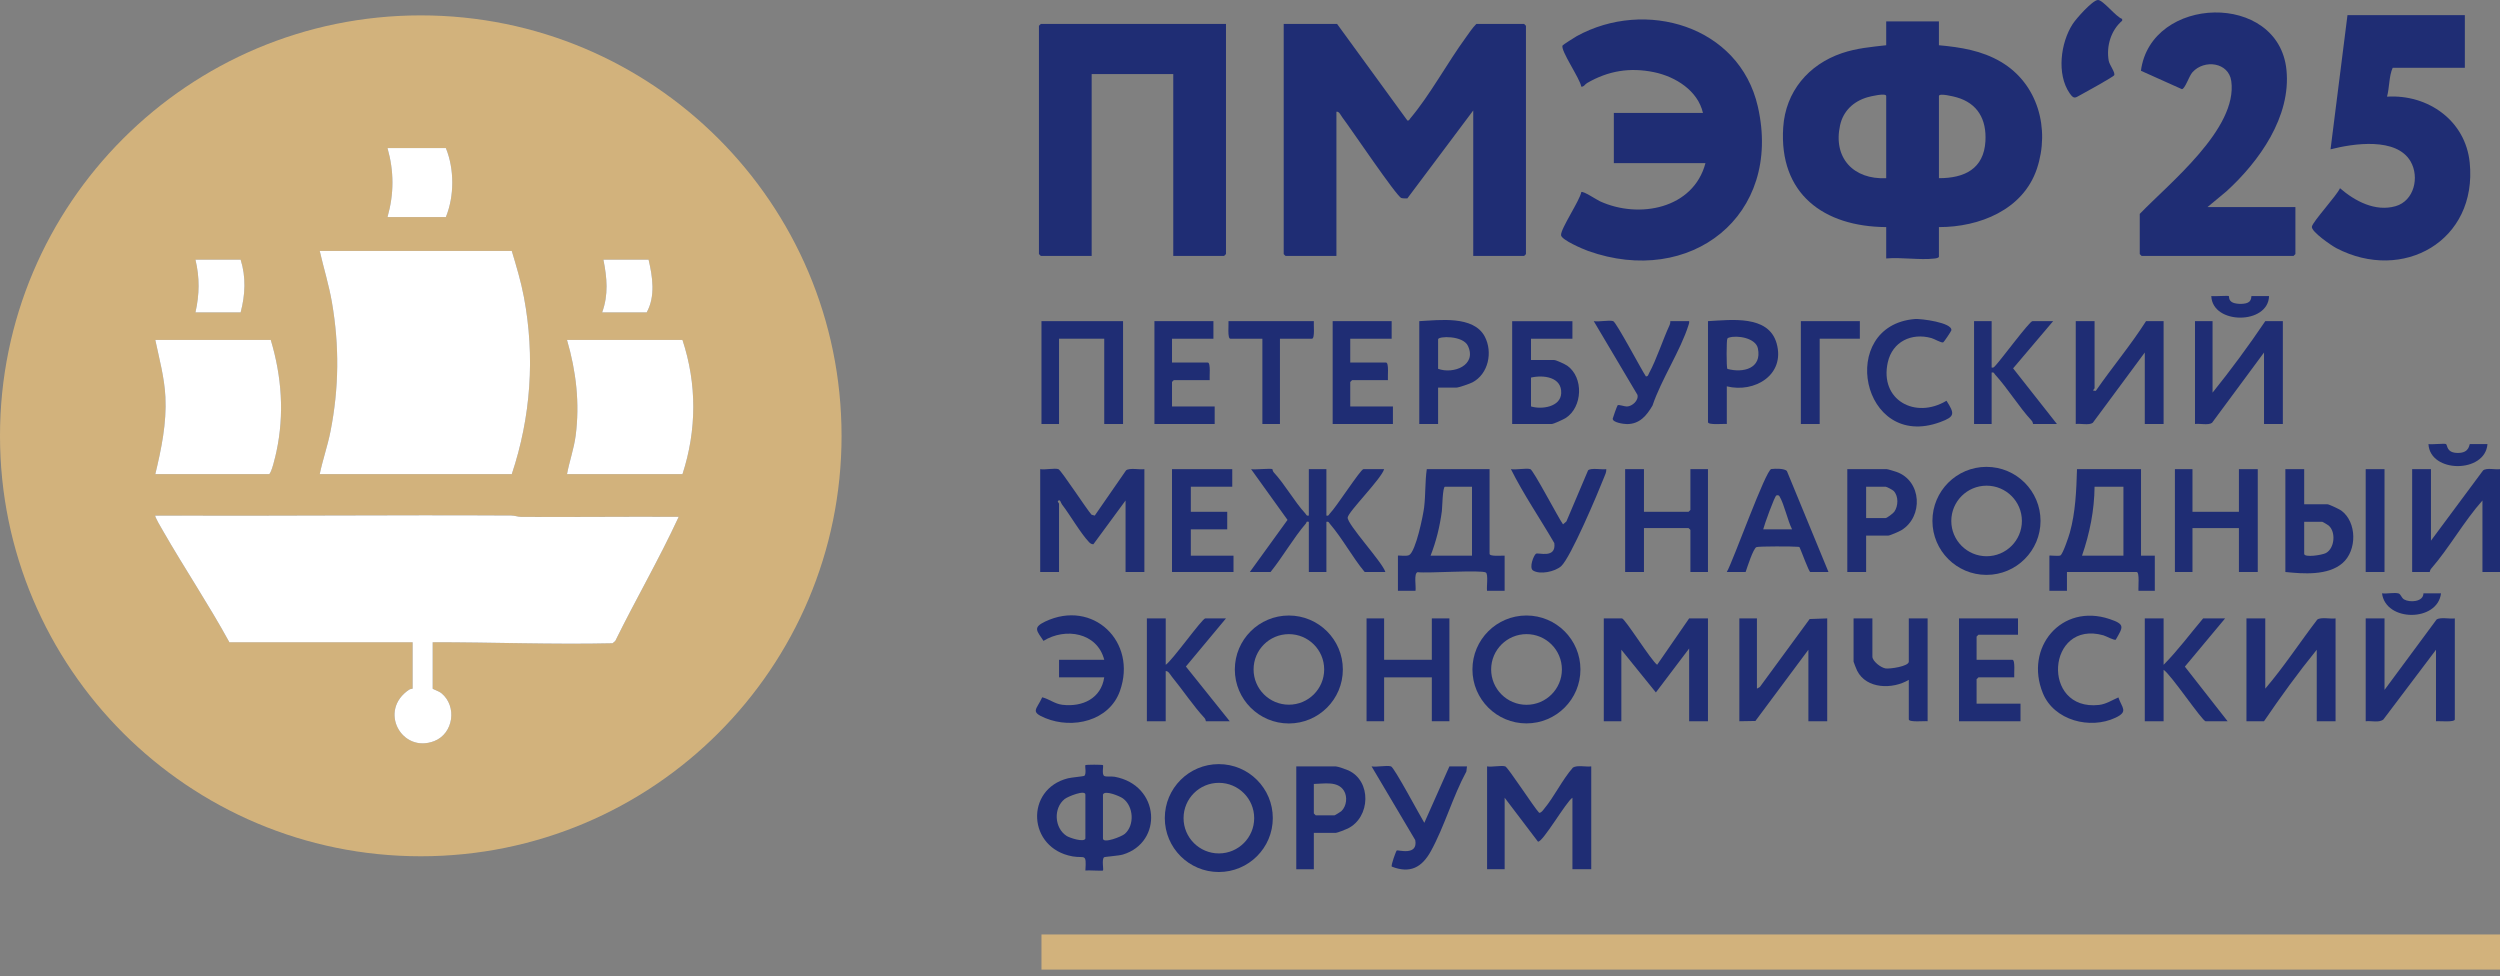 <svg width="274" height="107" viewBox="0 0 274 107" fill="none" xmlns="http://www.w3.org/2000/svg">
<rect x="0" y="0" width="274" height="107" fill="#808080" stroke="none"/>
<g clip-path="url(#clip0_62_473)">
<path d="M212.506 2.345V4.958C214.897 5.178 217.19 5.539 219.289 6.772C223.356 9.16 224.715 14.116 223.241 18.503C221.729 23.003 216.933 24.899 212.506 24.89V28.121C212.506 28.271 212.17 28.318 212.031 28.334C210.4 28.526 208.4 28.177 206.728 28.327V24.89C199.864 24.844 194.96 21.242 195.44 13.957C195.699 10.031 198.217 7.064 201.885 5.823C203.474 5.285 205.074 5.144 206.728 4.959V2.347H212.506V2.345ZM206.728 19.528V10.524C206.728 10.147 204.97 10.571 204.665 10.661C203.145 11.109 202.02 12.159 201.674 13.721C200.88 17.311 203.151 19.703 206.729 19.528H206.728ZM212.506 19.528C215.296 19.536 217.429 18.509 217.603 15.479C217.738 13.116 216.772 11.321 214.432 10.663C214.144 10.582 212.508 10.169 212.508 10.524V19.528H212.506Z" fill="#1F2D74"/>
<path d="M134.368 2.621V27.844C134.368 27.859 134.176 28.05 134.161 28.05H128.59V8.119H119.647V28.05H114.076C114.061 28.05 113.869 27.859 113.869 27.844V2.827C113.869 2.812 114.061 2.621 114.076 2.621H134.368Z" fill="#1F2D74"/>
<path d="M120.886 83.859C120.962 83.934 120.739 84.847 121.014 85.037C121.201 85.166 121.834 85.073 122.158 85.132C127.154 86.046 127.504 92.325 123.059 93.661C122.622 93.793 121.099 93.895 121.014 93.954C120.725 94.154 120.977 95.317 120.886 95.408C120.817 95.475 119.251 95.357 118.959 95.408C119.083 93.449 118.896 94.099 117.551 93.859C112.613 92.978 112.318 86.501 117.035 85.305C117.433 85.205 118.757 85.089 118.831 85.038C119.106 84.848 118.883 83.936 118.959 83.86C119.028 83.793 120.818 83.793 120.886 83.86V83.859ZM118.959 91.901V87.09C118.959 86.514 117.025 87.304 116.689 87.572C115.435 88.574 115.554 90.752 116.903 91.62C117.232 91.832 118.82 92.358 118.959 91.902V91.901ZM120.886 87.089V91.9C120.886 92.494 122.927 91.696 123.273 91.397C124.37 90.451 124.25 88.372 123.078 87.51C122.736 87.258 121.05 86.555 120.886 87.089Z" fill="#1F2D74"/>
<path d="M116.001 51.419C116.296 51.512 119.116 55.855 119.636 56.414L119.984 56.51L123.42 51.547C123.831 51.247 124.893 51.501 125.424 51.419V62.69H123.361V54.854L119.836 59.65C119.638 59.651 119.496 59.564 119.365 59.425C118.418 58.43 117.306 56.473 116.391 55.282C116.234 55.078 116.217 54.641 115.93 54.924C115.943 55.051 116.07 55.16 116.07 55.197V62.688H114.007V51.417C114.522 51.517 115.576 51.281 116.001 51.417V51.419Z" fill="#1F2D74"/>
<path d="M123.087 35.198V46.471H121.024V37.122H116.07V46.471H114.145V35.198H123.087Z" fill="#1F2D74"/>
<path d="M121.024 72.312C120.254 69.317 116.765 68.754 114.365 70.239C113.639 69.133 113.16 68.783 114.557 68.12C119.778 65.641 124.679 70.33 122.74 75.745C121.566 79.022 117.563 79.94 114.56 78.7C112.866 78.001 113.613 77.783 114.227 76.423C115.016 76.622 115.584 77.141 116.431 77.244C118.626 77.509 120.679 76.562 121.024 74.235H116.071V72.311H121.024V72.312Z" fill="#1F2D74"/>
<path d="M127.764 67.777V72.863C128.459 72.418 131.764 67.777 132.097 67.777H134.366L129.973 73.051L134.778 79.049H132.164C132.146 79.049 132.145 78.833 132.029 78.71C130.763 77.341 129.636 75.629 128.444 74.176C128.265 73.958 128.057 73.516 127.761 73.551V79.049H125.698V67.778H127.761L127.764 67.777Z" fill="#1F2D74"/>
<path d="M132.991 35.198V37.122H128.452V39.735H132.373C132.719 39.735 132.539 41.361 132.58 41.659H128.659C128.643 41.659 128.452 41.85 128.452 41.865V44.545H133.129V46.469H126.525V35.198H132.991Z" fill="#1F2D74"/>
<path d="M234.517 23.445C237.772 20.057 245.268 14.107 244.548 8.887C244.263 6.823 241.593 6.479 240.297 7.914C239.909 8.344 239.481 9.764 239.132 9.77L234.645 7.756C235.742 -0.544 249.725 -0.946 250.596 7.655C251.116 12.792 247.605 17.702 244.012 20.975L241.946 22.691H251.576V27.846C251.576 27.861 251.385 28.052 251.37 28.052H234.724C234.709 28.052 234.517 27.861 234.517 27.846V23.447V23.445Z" fill="#1F2D74"/>
<path d="M232.59 2.073V2.272C231.356 3.325 230.842 5.05 231.111 6.642C231.195 7.138 231.89 7.98 231.705 8.26C231.592 8.432 228.582 10.115 228.143 10.341C227.465 10.689 227.345 10.96 226.836 10.225C225.389 8.134 225.841 4.685 227.167 2.63C227.543 2.048 229.298 0.063 229.915 -8.33215e-05C230.458 -0.057 231.946 1.898 232.589 2.071L232.59 2.073Z" fill="#1F2D74"/>
<path d="M248.274 67.777V75.475C250.315 73.086 252.059 70.411 253.974 67.905C254.387 67.605 255.445 67.86 255.978 67.777V79.048H253.915V71.213C251.873 73.724 249.957 76.367 248.136 79.048H246.211V67.777H248.274Z" fill="#1F2D74"/>
<path d="M261.344 67.777V75.613L267.044 67.905C267.457 67.605 268.515 67.86 269.048 67.777V78.843C269.048 79.195 267.32 79.004 266.985 79.05V71.214L261.218 78.854C260.732 79.244 259.887 78.974 259.281 79.05V67.778H261.344V67.777Z" fill="#1F2D74"/>
<path d="M266.434 51.419V59.255L272.146 51.559C272.528 51.245 273.486 51.497 274.001 51.419V62.69H272.076V54.854C270.03 57.161 268.443 60.039 266.434 62.351C266.324 62.478 266.316 62.69 266.298 62.69H264.372V51.419H266.435H266.434Z" fill="#1F2D74"/>
<path d="M237.131 67.777V72.863C238.69 71.292 240.028 69.474 241.464 67.777H243.871L239.461 73.062L244.146 79.049H241.739C241.374 79.049 237.918 73.9 237.131 73.413V79.049H235.068V67.778H237.131V67.777Z" fill="#1F2D74"/>
<path d="M261.343 51.419H259.28V62.69H261.343V51.419Z" fill="#1F2D74"/>
<path d="M265.608 65.027H267.534C267.181 68.168 261.469 68.193 261.069 65.027C261.575 65.11 262.463 64.898 262.904 65.049C263.124 65.125 263.205 65.534 263.491 65.7C264.097 66.051 265.6 65.992 265.61 65.027H265.608Z" fill="#1F2D74"/>
<path d="M92.235 47.766C92.235 73.215 71.588 93.847 46.118 93.847C20.648 93.847 0 73.216 0 47.766C0 22.315 20.647 1.686 46.117 1.686C71.587 1.686 92.234 22.317 92.234 47.767L92.235 47.766ZM42.471 23.789H48.868C49.804 21.495 49.804 18.523 48.868 16.229H42.471C43.191 18.778 43.191 21.239 42.471 23.789ZM56.09 27.5H35.043C35.473 29.376 36.045 31.205 36.375 33.11C37.202 37.875 37.158 42.553 36.217 47.299C35.903 48.879 35.366 50.395 35.043 51.968H56.09C58.188 45.701 58.648 39.066 57.423 32.561C57.099 30.845 56.591 29.168 56.09 27.5ZM26.376 28.463H21.423C21.895 30.466 21.862 32.235 21.423 34.237H26.376C26.881 32.312 26.978 30.382 26.376 28.463ZM71.086 28.463H66.134C66.53 30.448 66.702 32.29 65.996 34.237H70.879C71.853 32.473 71.525 30.338 71.086 28.463ZM29.677 37.26H17.022C17.455 39.327 18.024 41.379 18.128 43.507C18.27 46.394 17.685 49.189 17.022 51.968H29.471C29.749 51.968 30.221 49.85 30.298 49.495C31.176 45.396 30.878 41.253 29.677 37.26ZM74.799 37.26H62.144C63.144 40.679 63.556 44.201 63.09 47.759C62.903 49.185 62.406 50.561 62.144 51.968H74.799C76.37 47.149 76.393 42.073 74.799 37.26ZM25.137 70.388H45.222V75.474C45.222 75.493 44.973 75.499 44.852 75.578C41.415 77.852 44.021 82.617 47.601 81.219C49.705 80.397 50.125 77.391 48.373 75.968C48.106 75.752 47.422 75.527 47.422 75.474V70.388C53.991 70.38 60.566 70.652 67.137 70.499L67.434 70.246C69.682 65.677 72.249 61.265 74.385 56.642C68.63 56.608 62.872 56.683 57.116 56.648C56.758 56.645 56.421 56.5 56.027 56.498C43.026 56.422 30.02 56.568 17.02 56.505C16.921 56.593 17.704 57.903 17.821 58.108C20.185 62.241 22.852 66.207 25.137 70.387V70.388Z" fill="#D2B27C"/>
<path d="M25.137 70.388C22.852 66.208 20.186 62.241 17.821 58.109C17.704 57.904 16.921 56.594 17.02 56.506C30.02 56.568 43.026 56.423 56.027 56.499C56.419 56.502 56.758 56.646 57.116 56.649C62.872 56.685 68.632 56.609 74.385 56.644C72.249 61.265 69.682 65.678 67.434 70.248L67.137 70.501C60.566 70.654 53.993 70.382 47.422 70.389V75.475C47.422 75.529 48.106 75.752 48.373 75.969C50.125 77.394 49.705 80.398 47.601 81.22C44.019 82.618 41.415 77.852 44.852 75.58C44.972 75.5 45.222 75.494 45.222 75.475V70.389H25.137V70.388Z" fill="white"/>
<path d="M56.09 27.5C56.59 29.167 57.099 30.843 57.422 32.561C58.647 39.066 58.188 45.701 56.09 51.968H35.042C35.366 50.395 35.904 48.879 36.217 47.299C37.158 42.553 37.202 37.875 36.375 33.11C36.044 31.205 35.473 29.376 35.042 27.5H56.09Z" fill="white"/>
<path d="M74.799 37.26C76.393 42.075 76.37 47.151 74.799 51.968H62.144C62.405 50.561 62.903 49.185 63.09 47.759C63.556 44.201 63.144 40.678 62.144 37.26H74.799Z" fill="white"/>
<path d="M29.677 37.26C30.878 41.253 31.176 45.396 30.298 49.495C30.223 49.85 29.749 51.968 29.471 51.968H17.022C17.685 49.189 18.271 46.394 18.128 43.507C18.024 41.38 17.455 39.326 17.022 37.26H29.677Z" fill="white"/>
<path d="M42.471 23.789C43.191 21.239 43.191 18.778 42.471 16.229H48.868C49.804 18.523 49.804 21.495 48.868 23.789H42.471Z" fill="white"/>
<path d="M71.086 28.463C71.525 30.338 71.853 32.471 70.879 34.237H65.996C66.702 32.291 66.53 30.448 66.134 28.463H71.086Z" fill="white"/>
<path d="M26.376 28.463C26.978 30.381 26.881 32.312 26.376 34.237H21.423C21.862 32.235 21.895 30.468 21.423 28.463H26.376Z" fill="white"/>
<path d="M274 102.416H114.145V106.265H274V102.416Z" fill="#D2B27C"/>
<path d="M146.542 2.621L154.247 13.206C154.44 13.25 154.474 13.086 154.568 12.976C156.698 10.458 158.662 6.836 160.668 4.089C161.032 3.59 161.368 3.058 161.811 2.621H167.039C167.054 2.621 167.245 2.812 167.245 2.827V27.845C167.245 27.861 167.054 28.052 167.039 28.052H161.467V12.107L154.248 21.741C154.032 21.734 153.791 21.765 153.585 21.7C153.063 21.538 147.988 13.998 147.135 12.888C146.955 12.654 146.776 12.186 146.472 12.244V28.052H140.9C140.885 28.052 140.694 27.861 140.694 27.845V2.621H146.54H146.542Z" fill="#1F2D74"/>
<path d="M186.644 12.38C186.087 9.931 183.63 8.396 181.28 7.911C178.629 7.365 176.265 7.757 173.941 9.103C173.699 9.244 173.589 9.542 173.301 9.493C173.221 8.692 170.975 5.474 171.262 4.982C171.308 4.903 172.59 4.084 172.795 3.971C180.302 -0.172 190.629 2.808 192.656 11.665C195.402 23.657 185.25 31.503 174.054 27.503C173.501 27.305 171.142 26.301 171.091 25.781C171.025 25.091 173.142 21.993 173.311 21.05C173.517 20.904 175.008 21.904 175.369 22.067C179.645 24.014 185.598 22.882 186.919 17.879H176.877V12.38H186.644Z" fill="#1F2D74"/>
<path d="M270.147 1.659V7.432H262.237C261.826 8.349 261.892 9.577 261.619 10.593C266.106 10.32 270.219 13.208 270.681 17.827C271.542 26.415 263.344 30.995 256.071 27.201C255.554 26.932 253.301 25.396 253.382 24.846C253.463 24.297 256.118 21.426 256.463 20.628C258.097 22.044 260.334 23.235 262.557 22.597C264.598 22.011 265.187 19.405 264.204 17.7C262.663 15.022 257.947 15.72 255.427 16.366L257.284 1.659H270.146H270.147Z" fill="#1F2D74"/>
<path d="M139.458 51.419C139.473 51.428 139.48 51.638 139.593 51.759C140.853 53.12 141.82 54.916 143.06 56.273C143.182 56.408 143.182 56.566 143.448 56.505V51.419H145.373V56.505C145.647 56.573 145.639 56.39 145.76 56.273C146.419 55.629 149.127 51.419 149.431 51.419H151.701C151.4 52.473 147.776 56.078 147.706 56.715C147.626 57.446 151.512 61.609 151.838 62.69H149.569C148.198 61.04 147.154 59.044 145.763 57.42C145.639 57.277 145.629 57.133 145.373 57.191V62.69H143.448V57.191C143.126 57.109 143.218 57.267 143.133 57.366C141.744 58.985 140.601 61.018 139.253 62.69H136.983L141.113 56.981L137.119 51.419C137.509 51.503 139.281 51.306 139.458 51.419Z" fill="#1F2D74"/>
<path d="M163.257 51.419V60.697C163.257 61.023 164.614 60.876 164.907 60.903V64.752H162.981C162.912 64.34 163.133 62.945 162.852 62.751C162.396 62.433 156.406 62.854 155.364 62.709C154.927 62.852 155.224 64.333 155.139 64.752H153.213V60.903C153.213 60.842 154.17 61.002 154.45 60.833C155.179 60.394 155.971 56.531 156.086 55.593C156.255 54.207 156.175 52.799 156.377 51.417H163.257V51.419ZM161.331 53.343H158.373C158.103 53.343 158.079 55.64 158.028 56.021C157.803 57.714 157.41 59.315 156.792 60.903H161.331V53.343Z" fill="#1F2D74"/>
<path d="M164.977 83.996C165.277 84.093 168.148 88.527 168.693 89.085C168.931 89.086 169.094 88.822 169.23 88.658C170.356 87.308 171.214 85.47 172.397 84.124C172.891 83.827 173.816 84.075 174.401 83.996V95.267H172.338V87.432C171.643 87.878 169.064 92.366 168.56 92.242L164.91 87.432V95.267H162.984V83.996C163.499 84.095 164.553 83.86 164.979 83.996H164.977Z" fill="#1F2D74"/>
<path d="M147.176 73.376C147.176 76.642 144.525 79.292 141.256 79.292C137.988 79.292 135.337 76.644 135.337 73.376C135.337 70.109 137.988 67.46 141.256 67.46C144.525 67.46 147.176 70.109 147.176 73.376ZM145.13 73.368C145.13 71.233 143.398 69.502 141.261 69.502C139.123 69.502 137.392 71.232 137.392 73.368C137.392 75.504 139.123 77.234 141.261 77.234C143.398 77.234 145.13 75.504 145.13 73.368Z" fill="#1F2D74"/>
<path d="M139.499 89.66C139.499 92.926 136.849 95.573 133.58 95.573C130.311 95.573 127.662 92.926 127.662 89.66C127.662 86.394 130.311 83.747 133.58 83.747C136.849 83.747 139.499 86.394 139.499 89.66ZM137.459 89.667C137.459 87.531 135.726 85.799 133.589 85.799C131.451 85.799 129.718 87.531 129.718 89.667C129.718 91.803 131.451 93.535 133.589 93.535C135.726 93.535 137.459 91.803 137.459 89.667Z" fill="#1F2D74"/>
<path d="M172.337 35.198V37.122H167.797V39.459H170.342C170.556 39.459 171.553 39.927 171.778 40.087C173.586 41.375 173.458 44.618 171.607 45.81C171.375 45.96 170.272 46.471 170.067 46.471H165.734V35.2H172.338L172.337 35.198ZM167.797 44.545C168.944 44.902 171.041 44.614 171.108 43.1C171.187 41.301 169.137 41.071 167.797 41.384V44.545Z" fill="#1F2D74"/>
<path d="M180.178 51.419V56.093H185.061C185.076 56.093 185.268 55.902 185.268 55.886V51.419H187.193V62.69H185.268V58.085C185.268 58.069 185.076 57.878 185.061 57.878H180.178V62.689H178.115V51.417H180.178V51.419Z" fill="#1F2D74"/>
<path d="M229.565 35.198V42.552C229.565 42.593 229.393 42.705 229.425 42.825L229.706 42.83C231.492 40.254 233.522 37.839 235.206 35.198H237.131V46.469H235.068V38.634L229.368 46.341C228.966 46.635 228.013 46.394 227.502 46.469V35.198H229.565Z" fill="#1F2D74"/>
<path d="M242.496 35.198V43.034C244.524 40.514 246.461 37.885 248.274 35.198H250.2V46.469H248.137V38.634L242.437 46.341C242.03 46.635 241.084 46.394 240.571 46.469V35.198H242.496Z" fill="#1F2D74"/>
<path d="M240.295 51.419V56.093H245.385V51.419H247.45V62.69H245.385V57.88H240.295V62.69H238.37V51.419H240.295Z" fill="#1F2D74"/>
<path d="M151.7 67.777V72.312H156.928V67.777H158.855V79.048H156.928V74.238H151.7V79.048H149.775V67.777H151.7Z" fill="#1F2D74"/>
<path d="M200.401 62.69H198.407C198.261 62.69 197.406 60.342 197.252 60.025C197.212 59.917 197.125 59.94 197.037 59.93C196.54 59.873 192.803 59.864 192.514 59.962C192.158 60.083 191.482 62.222 191.322 62.689H189.259C189.969 61.45 193.527 51.481 194.137 51.406C194.55 51.355 195.603 51.324 195.848 51.636L200.401 62.689V62.69ZM193.247 58.017H196.411C195.914 57.026 195.559 55.286 195.036 54.4C194.948 54.251 194.812 54.264 194.69 54.302C194.501 54.363 193.354 57.548 193.247 58.016V58.017Z" fill="#1F2D74"/>
<path d="M135.055 51.419V53.343H130.515V56.093H134.505V58.017H130.515V60.903H135.192V62.69H128.452V51.419H135.055Z" fill="#1F2D74"/>
<path d="M234.655 51.419V60.903H236.167V64.752H234.378C234.333 64.417 234.525 62.69 234.173 62.69H226.538V64.752H224.613V60.903C224.613 60.843 225.627 60.989 225.823 60.874C226.095 60.715 226.732 58.817 226.849 58.397C227.48 56.136 227.569 53.755 227.639 51.419H234.655ZM232.729 53.343H229.565C229.54 55.944 229.03 58.463 228.189 60.903H232.728V53.343H232.729Z" fill="#1F2D74"/>
<path d="M252.54 51.419V55.267H255.084C255.255 55.267 256.384 55.8 256.597 55.955C258.338 57.222 258.34 60.34 256.732 61.725C255.135 63.1 252.436 62.896 250.476 62.69V51.419H252.54ZM252.54 57.193V60.698C252.54 61.144 254.524 60.833 254.928 60.61C255.881 60.084 256.031 58.303 255.223 57.603C255.14 57.53 254.574 57.193 254.534 57.193H252.54Z" fill="#1F2D74"/>
<path d="M204.527 58.704V62.69H202.464V51.419H206.797C206.896 51.419 207.693 51.661 207.868 51.724C210.637 52.718 210.808 56.633 208.399 58.107C208.172 58.246 207.126 58.705 206.935 58.705H204.527V58.704ZM204.527 56.78H206.659C206.805 56.78 207.489 56.268 207.616 56.086C208.056 55.457 208.092 54.397 207.558 53.819C207.44 53.691 206.774 53.343 206.659 53.343H204.527V56.78Z" fill="#1F2D74"/>
<path d="M157.616 42.483V46.469H155.553V35.198C157.741 35.088 161.504 34.559 162.732 36.891C163.624 38.585 163.138 40.987 161.376 41.909C161.092 42.059 159.867 42.483 159.612 42.483H157.618H157.616ZM157.616 40.422C159.301 41.037 161.883 40.032 160.886 37.91C160.339 36.742 157.616 36.829 157.616 37.191V40.422Z" fill="#1F2D74"/>
<path d="M152.526 35.198V37.122H147.987V39.735H151.908C152.254 39.735 152.073 41.361 152.115 41.659H148.193C148.178 41.659 147.987 41.85 147.987 41.865V44.545H152.664V46.469H146.06V35.198H152.526Z" fill="#1F2D74"/>
<path d="M221.173 67.777V69.564H216.84C216.825 69.564 216.634 69.755 216.634 69.77V72.314H220.555C220.901 72.314 220.72 73.94 220.761 74.238H216.84C216.825 74.238 216.634 74.429 216.634 74.444V77.124H221.448V79.048H214.707V67.777H221.173Z" fill="#1F2D74"/>
<path d="M143.997 91.283V95.269H142.071V83.998H146.404C146.606 83.998 147.514 84.316 147.763 84.427C150.339 85.585 150.222 89.568 147.717 90.807C147.507 90.91 146.554 91.283 146.406 91.283H143.998H143.997ZM143.997 85.922V89.152C143.997 89.167 144.188 89.359 144.203 89.359H146.266C146.315 89.359 146.937 88.973 147.029 88.884C147.585 88.35 147.702 87.335 147.302 86.675C146.622 85.557 145.072 85.908 143.997 85.922Z" fill="#1F2D74"/>
<path d="M205.215 67.777V71.969C205.215 72.462 206.143 73.188 206.672 73.262C207.145 73.328 209.204 73.031 209.204 72.519V67.776H211.267V79.047C210.932 79.001 209.204 79.193 209.204 78.84V74.51C207.459 75.561 204.56 75.547 203.539 73.504C203.474 73.376 203.151 72.57 203.151 72.517V67.774H205.214L205.215 67.777Z" fill="#1F2D74"/>
<path d="M231.892 70.103C231.727 70.223 230.822 69.711 230.53 69.63C224.324 67.898 223.663 77.966 230.047 77.262C230.83 77.175 231.478 76.737 232.176 76.436C232.556 77.577 233.305 77.979 231.861 78.661C229.067 79.98 225.119 78.96 223.9 75.979C221.85 70.97 225.936 66.08 231.211 67.847C232.948 68.429 232.687 68.717 231.891 70.102L231.892 70.103Z" fill="#1F2D74"/>
<path d="M223.642 57.088C223.642 60.357 220.99 63.008 217.718 63.008C214.447 63.008 211.794 60.357 211.794 57.088C211.794 53.819 214.447 51.168 217.718 51.168C220.99 51.168 223.642 53.819 223.642 57.088ZM221.6 57.096C221.6 54.962 219.867 53.23 217.731 53.23C215.595 53.23 213.862 54.962 213.862 57.096C213.862 59.231 215.595 60.963 217.731 60.963C219.867 60.963 221.6 59.231 221.6 57.096Z" fill="#1F2D74"/>
<path d="M218.284 35.198V40.284C218.516 40.333 218.562 40.211 218.695 40.075C219.281 39.472 222.438 35.197 222.755 35.197H225.024L220.637 40.371L225.437 46.468H222.824C222.806 46.468 222.804 46.252 222.689 46.128C221.245 44.566 220.079 42.605 218.671 41.063C218.549 40.928 218.549 40.77 218.283 40.832V46.468H216.357V35.197H218.283L218.284 35.198Z" fill="#1F2D74"/>
<path d="M189.258 42.346V46.469C188.922 46.424 187.195 46.615 187.195 46.263V35.197C189.72 35.066 193.837 34.484 194.721 37.643C195.683 41.084 192.305 43.096 189.259 42.344L189.258 42.346ZM189.483 37.004C189.415 37.027 189.361 37.052 189.318 37.114C189.214 37.264 189.208 40.273 189.318 40.431C191.051 40.901 193.119 40.395 192.666 38.186C192.432 37.041 190.384 36.707 189.483 37.005V37.004Z" fill="#1F2D74"/>
<path d="M209.864 34.964C210.528 34.909 214.001 35.358 213.869 36.207C213.856 36.288 213.066 37.494 212.966 37.524C212.743 37.59 212.018 37.146 211.683 37.052C209.507 36.444 207.411 37.443 206.904 39.704C205.973 43.86 209.938 45.978 213.335 43.92C214.249 45.35 214.276 45.661 212.642 46.263C203.971 49.455 201.312 35.68 209.864 34.966V34.964Z" fill="#1F2D74"/>
<path d="M152.457 83.996C152.803 84.095 155.656 89.456 156.105 90.182L158.855 83.996H160.78L160.716 84.55C159.233 87.282 158.304 90.611 156.816 93.301C155.836 95.071 154.541 95.771 152.539 94.98C152.431 94.828 153.009 93.265 153.085 93.208C153.199 93.123 155.441 93.847 155.111 92.073L150.324 83.995C150.895 84.098 151.966 83.853 152.456 83.995L152.457 83.996Z" fill="#1F2D74"/>
<path d="M185.13 67.777H187.193V79.048H185.13V71.075L181.484 75.892L177.7 71.212V79.048H175.775V67.777H177.769C178.088 67.777 180.964 72.392 181.622 72.86L185.13 67.777Z" fill="#1F2D74"/>
<path d="M173.216 73.372C173.216 76.638 170.566 79.285 167.298 79.285C164.029 79.285 161.379 76.637 161.379 73.372C161.379 70.107 164.029 67.459 167.298 67.459C170.566 67.459 173.216 70.107 173.216 73.372ZM171.184 73.373C171.184 71.234 169.449 69.5 167.307 69.5C165.166 69.5 163.43 71.234 163.43 73.373C163.43 75.512 165.166 77.246 167.307 77.246C169.449 77.246 171.184 75.512 171.184 73.373Z" fill="#1F2D74"/>
<path d="M192.56 67.777V75.474L192.875 75.299L198.338 67.846L200.263 67.777V79.048H198.199V71.212L192.393 79.018L190.633 79.048V67.777H192.56Z" fill="#1F2D74"/>
<path d="M167.728 51.419C168.064 51.525 170.807 56.791 171.307 57.468L171.677 57.15L174.053 51.551C174.347 51.249 175.583 51.496 176.051 51.419C176.072 51.752 175.918 52.039 175.801 52.335C175.128 54.045 172.134 61.148 171.091 62.064C170.411 62.66 168.79 63.002 168.027 62.53C167.552 62.236 168.095 60.843 168.346 60.686C168.598 60.529 170.571 61.27 170.355 59.528C168.788 56.818 166.991 54.213 165.596 51.417C166.146 51.523 167.271 51.273 167.728 51.417V51.419Z" fill="#1F2D74"/>
<path d="M176.807 35.198C177.143 35.304 179.915 40.555 180.386 41.247C180.631 41.28 180.65 41.064 180.734 40.909C181.568 39.373 182.233 37.261 182.999 35.604C183.057 35.477 183.071 35.334 183.067 35.198H185.13C185.155 35.351 185.111 35.473 185.067 35.615C184.179 38.441 182.085 41.568 181.114 44.45C180.474 45.547 179.706 46.478 178.32 46.48C177.985 46.48 176.715 46.316 176.756 45.876C176.763 45.799 177.236 44.465 177.296 44.413C177.404 44.317 178.064 44.563 178.318 44.553C178.888 44.533 179.619 43.883 179.465 43.275L174.675 35.197C175.224 35.303 176.35 35.052 176.807 35.197V35.198Z" fill="#1F2D74"/>
<path d="M143.997 35.198C143.956 35.495 144.137 37.122 143.79 37.122H140.282V46.469H138.357V37.122H134.848C134.503 37.122 134.683 35.495 134.642 35.198H143.997Z" fill="#1F2D74"/>
<path d="M203.839 35.198V37.122H199.437V46.471H197.374V35.198H203.839Z" fill="#1F2D74"/>
<path d="M268.084 48.67C268.267 48.794 268.106 49.643 269.392 49.643C270.702 49.643 270.61 48.67 270.699 48.67H272.625C272.392 51.891 266.329 51.885 266.159 48.67C266.489 48.74 267.944 48.575 268.084 48.67Z" fill="#1F2D74"/>
<path d="M244.285 32.45C244.318 32.48 244.221 32.952 244.734 33.171C245.148 33.347 246.143 33.383 246.5 33.081C246.792 32.835 246.728 32.45 246.761 32.45H248.687C248.609 35.594 242.481 35.607 242.358 32.45C242.649 32.498 244.212 32.383 244.284 32.45H244.285Z" fill="#1F2D74"/>
</g>
<defs>
<clipPath id="clip0_62_473">
<rect width="274" height="106.265" fill="white"/>
</clipPath>
</defs>
</svg>
